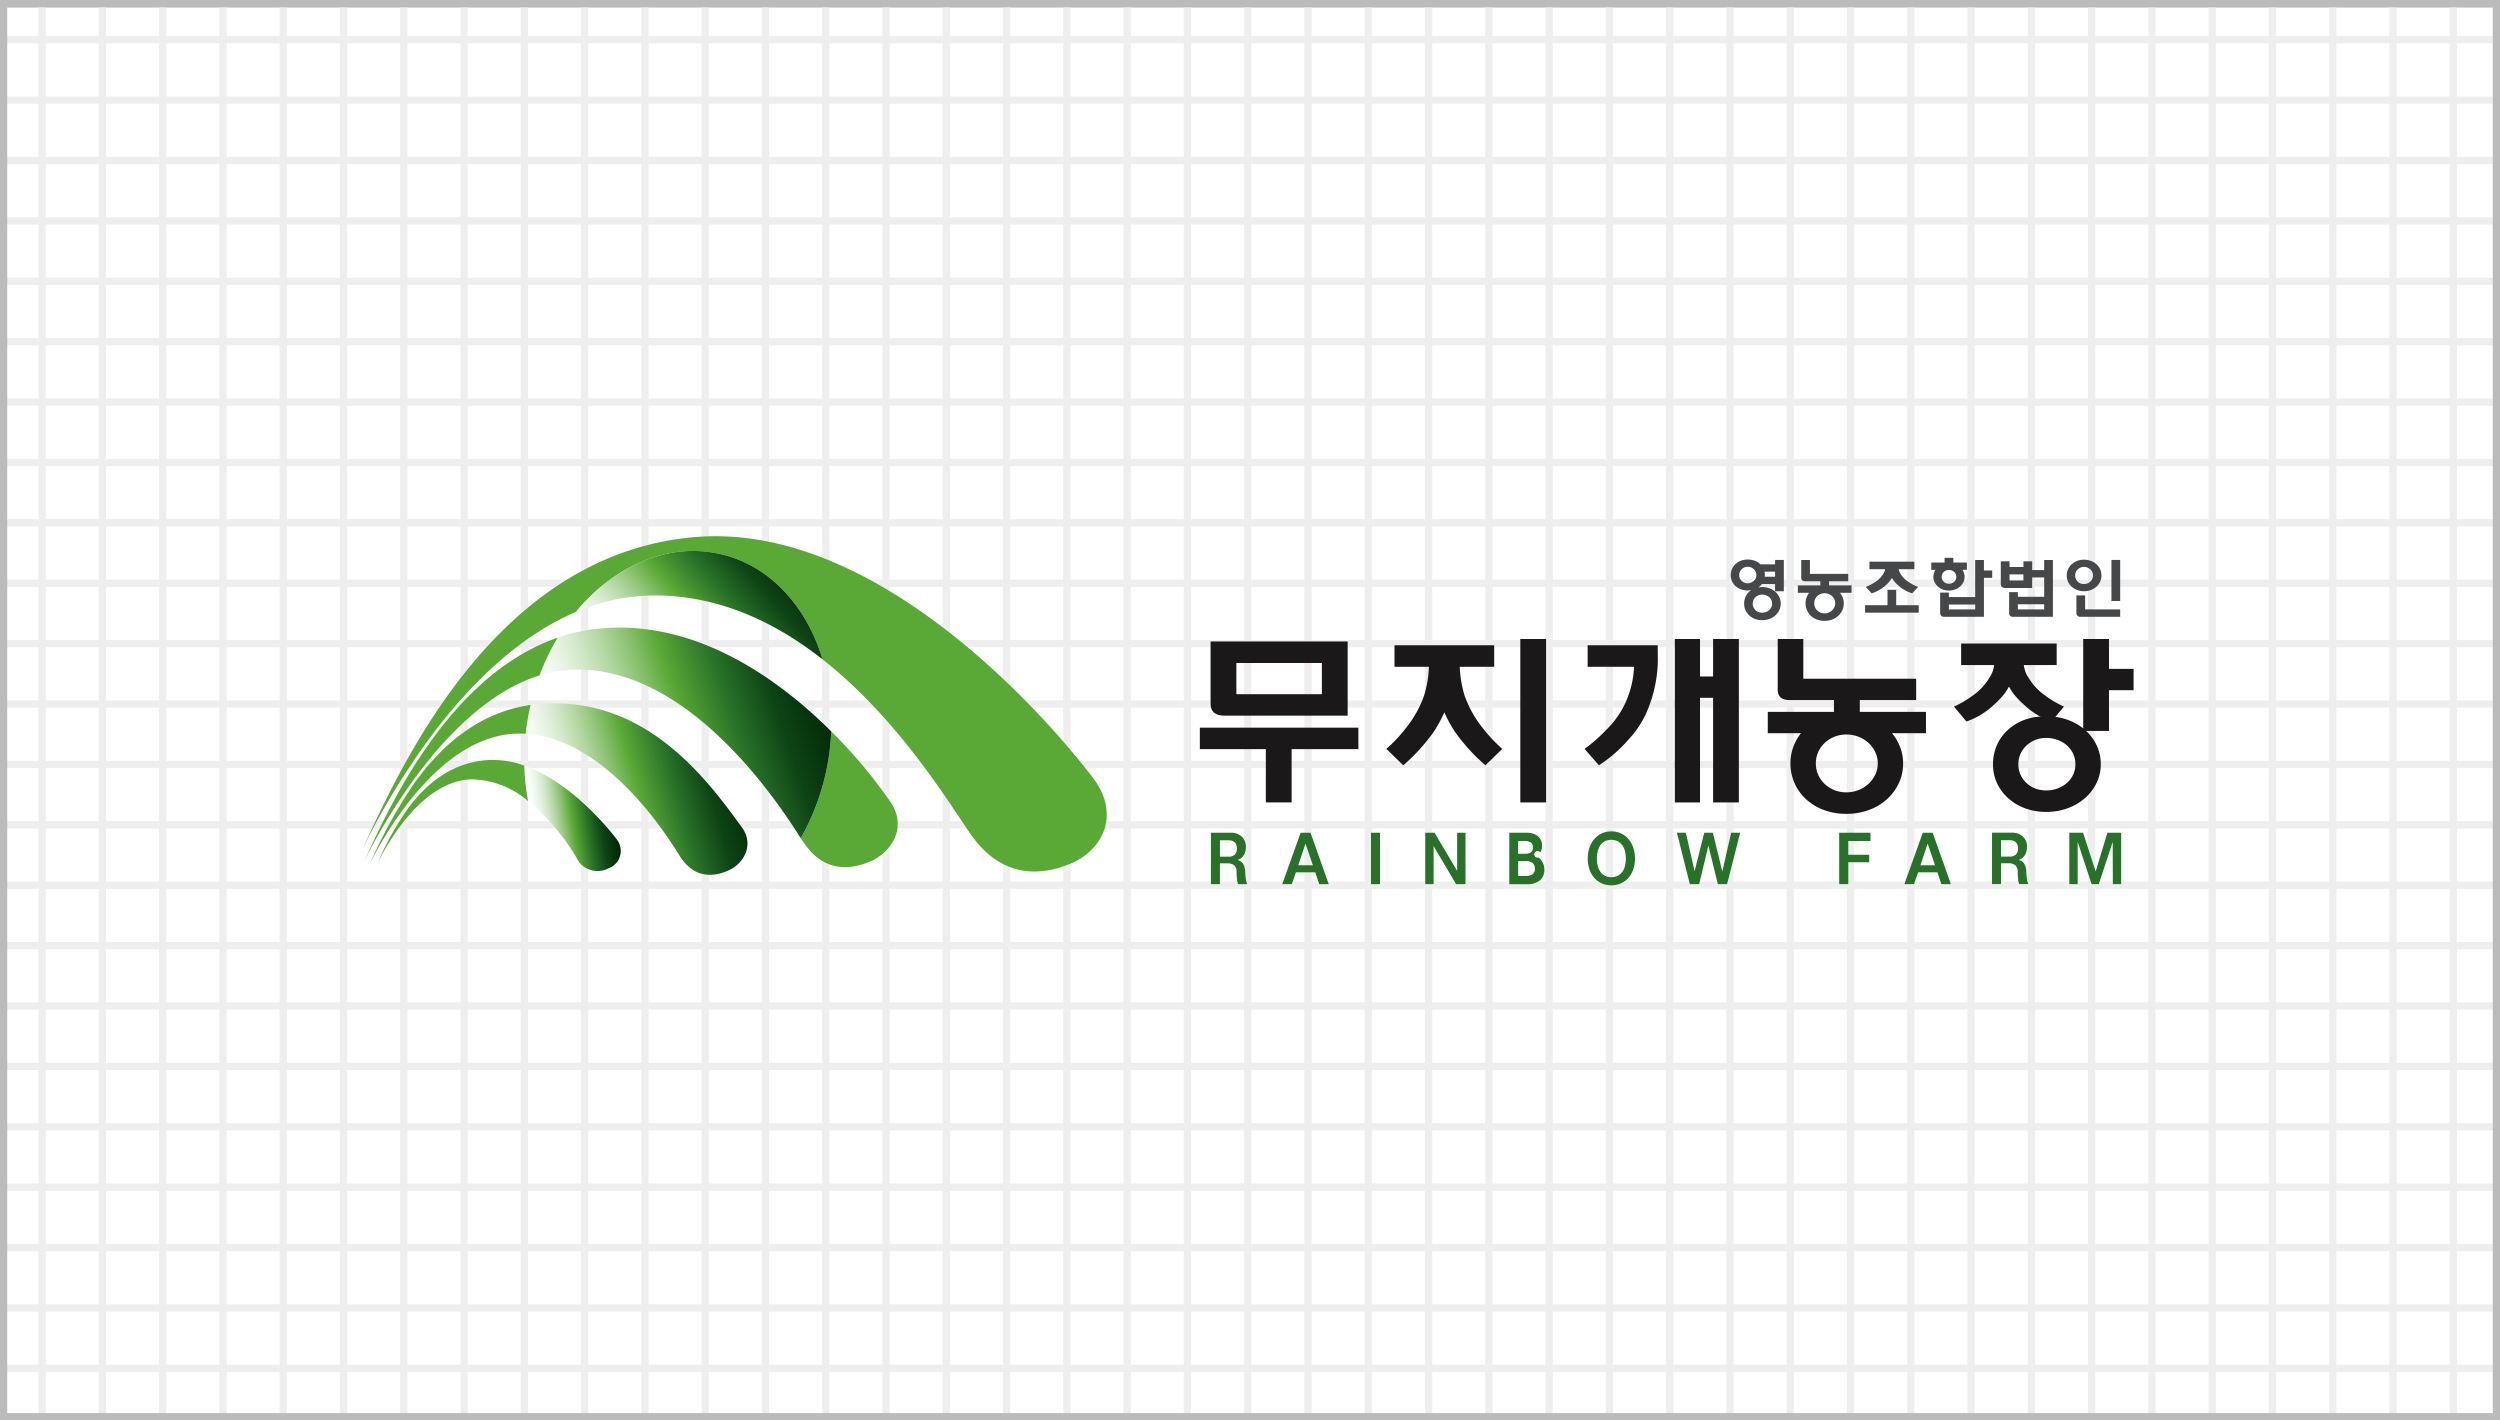 <svg xmlns="http://www.w3.org/2000/svg" xmlns:xlink="http://www.w3.org/1999/xlink" width="345" height="196" viewBox="0 0 345 196"><rect x="0" y="0" width="345" height="196" fill="#808080" stroke="none"/><defs><linearGradient id="linear-gradient" x1=".051" x2=".987" y1=".624" y2=".393" gradientUnits="objectBoundingBox"><stop offset="0" stop-color="#fff"/><stop offset=".052" stop-color="#f9fcf8"/><stop offset=".123" stop-color="#ebf4e7"/><stop offset=".206" stop-color="#d3e8ca"/><stop offset=".297" stop-color="#b2d6a1"/><stop offset=".394" stop-color="#88c06e"/><stop offset=".488" stop-color="#5aa836"/><stop offset=".666" stop-color="#287128"/><stop offset=".823" stop-color="#0e4415"/><stop offset="1" stop-color="#002905"/></linearGradient><linearGradient id="linear-gradient-2" x1=".017" x2=".953" y1=".784" y2=".403" xlink:href="#linear-gradient"/><linearGradient id="linear-gradient-3" x1=".057" x2=".942" y1=".592" y2=".387" xlink:href="#linear-gradient"/><linearGradient id="linear-gradient-4" x1=".081" x2=".925" y1=".55" y2=".412" xlink:href="#linear-gradient"/><clipPath id="clip-path"><path id="사각형_1220" fill="none" d="M0 0h345v196H0z"/></clipPath><style>.cls-4{fill:none;stroke:#eee;stroke-miterlimit:10}.cls-6{fill:#5aa836}.cls-11{fill:#287128}.cls-12{fill:#1a1818}.cls-13{fill:#464749}</style></defs><g id="BI-img-01-m" transform="translate(293 -27.835)"><g id="img-grid"><path id="bg" fill="#fff" d="M0 0h345v195H0z" transform="translate(-293 28.835)"/><g id="grid" transform="translate(-293 27.835)"><g id="그룹_5732" clip-path="url(#clip-path)"><g id="그룹_5730"><path id="선_4" d="M0 0v196" class="cls-4" transform="translate(-193.839)"/><path id="선_5" d="M0 0v196" class="cls-4" transform="translate(-185.52)"/><path id="선_6" d="M0 0v196" class="cls-4" transform="translate(-177.201)"/><path id="선_7" d="M0 0v196" class="cls-4" transform="translate(-168.884)"/><path id="선_8" d="M0 0v196" class="cls-4" transform="translate(-160.564)"/><path id="선_9" d="M0 0v196" class="cls-4" transform="translate(-152.246)"/><path id="선_10" d="M0 0v196" class="cls-4" transform="translate(-143.927)"/><path id="선_11" d="M0 0v196" class="cls-4" transform="translate(-135.608)"/><path id="선_12" d="M0 0v196" class="cls-4" transform="translate(-127.289)"/><path id="선_13" d="M0 0v196" class="cls-4" transform="translate(-118.971)"/><path id="선_14" d="M0 0v196" class="cls-4" transform="translate(-110.651)"/><path id="선_15" d="M0 0v196" class="cls-4" transform="translate(-102.333)"/><path id="선_16" d="M0 0v196" class="cls-4" transform="translate(-94.014)"/><path id="선_17" d="M0 0v196" class="cls-4" transform="translate(-85.696)"/><path id="선_18" d="M0 0v196" class="cls-4" transform="translate(-77.377)"/><path id="선_19" d="M0 0v196" class="cls-4" transform="translate(-69.058)"/><path id="선_20" d="M0 0v196" class="cls-4" transform="translate(-60.739)"/><path id="선_21" d="M0 0v196" class="cls-4" transform="translate(-52.421)"/><path id="선_22" d="M0 0v196" class="cls-4" transform="translate(-44.102)"/><path id="선_23" d="M0 0v196" class="cls-4" transform="translate(-35.783)"/><path id="선_24" d="M0 0v196" class="cls-4" transform="translate(-27.464)"/><path id="선_25" d="M0 0v196" class="cls-4" transform="translate(-19.146)"/><path id="선_26" d="M0 0v196" class="cls-4" transform="translate(-10.826)"/><path id="선_27" d="M0 0v196" class="cls-4" transform="translate(-2.508)"/><path id="선_28" d="M0 0v196" class="cls-4" transform="translate(5.812)"/><path id="선_29" d="M0 0v196" class="cls-4" transform="translate(14.13)"/><path id="선_30" d="M0 0v196" class="cls-4" transform="translate(22.448)"/><path id="선_31" d="M0 0v196" class="cls-4" transform="translate(30.767)"/><path id="선_32" d="M0 0v196" class="cls-4" transform="translate(39.086)"/><path id="선_33" d="M0 0v196" class="cls-4" transform="translate(47.404)"/><path id="선_34" d="M0 0v196" class="cls-4" transform="translate(55.724)"/><path id="선_35" d="M0 0v196" class="cls-4" transform="translate(64.042)"/><path id="선_36" d="M0 0v196" class="cls-4" transform="translate(72.361)"/><path id="선_37" d="M0 0v196" class="cls-4" transform="translate(80.68)"/><path id="선_38" d="M0 0v196" class="cls-4" transform="translate(88.999)"/><path id="선_39" d="M0 0v196" class="cls-4" transform="translate(97.317)"/><path id="선_40" d="M0 0v196" class="cls-4" transform="translate(105.636)"/><path id="선_41" d="M0 0v196" class="cls-4" transform="translate(113.955)"/><path id="선_42" d="M0 0v196" class="cls-4" transform="translate(122.274)"/><path id="선_43" d="M0 0v196" class="cls-4" transform="translate(130.592)"/><path id="선_44" d="M0 0v196" class="cls-4" transform="translate(138.911)"/><path id="선_45" d="M0 0v196" class="cls-4" transform="translate(147.229)"/><path id="선_46" d="M0 0v196" class="cls-4" transform="translate(155.549)"/><path id="선_47" d="M0 0v196" class="cls-4" transform="translate(163.867)"/><path id="선_48" d="M0 0v196" class="cls-4" transform="translate(172.186)"/><path id="선_49" d="M0 0v196" class="cls-4" transform="translate(180.505)"/><path id="선_50" d="M0 0v196" class="cls-4" transform="translate(188.823)"/><path id="선_51" d="M0 0v196" class="cls-4" transform="translate(197.143)"/><path id="선_52" d="M0 0v196" class="cls-4" transform="translate(205.462)"/><path id="선_53" d="M0 0v196" class="cls-4" transform="translate(213.779)"/><path id="선_54" d="M0 0v196" class="cls-4" transform="translate(222.098)"/><path id="선_55" d="M0 0v196" class="cls-4" transform="translate(230.416)"/><path id="선_56" d="M0 0v196" class="cls-4" transform="translate(238.735)"/><path id="선_57" d="M0 0v196" class="cls-4" transform="translate(247.054)"/><path id="선_58" d="M0 0v196" class="cls-4" transform="translate(255.374)"/><path id="선_59" d="M0 0v196" class="cls-4" transform="translate(263.691)"/><path id="선_60" d="M0 0v196" class="cls-4" transform="translate(272.011)"/><path id="선_61" d="M0 0v196" class="cls-4" transform="translate(280.329)"/><path id="선_62" d="M0 0v196" class="cls-4" transform="translate(288.648)"/><path id="선_63" d="M0 0v196" class="cls-4" transform="translate(296.967)"/><path id="선_64" d="M0 0v196" class="cls-4" transform="translate(305.286)"/><path id="선_65" d="M0 0v196" class="cls-4" transform="translate(313.604)"/><path id="선_66" d="M0 0v196" class="cls-4" transform="translate(321.924)"/><path id="선_67" d="M0 0v196" class="cls-4" transform="translate(330.242)"/><path id="선_68" d="M0 0v196" class="cls-4" transform="translate(338.56)"/><path id="선_69" d="M0 0v196" class="cls-4" transform="translate(346.879)"/><path id="선_70" d="M0 0v196" class="cls-4" transform="translate(355.197)"/><path id="선_71" d="M0 0v196" class="cls-4" transform="translate(363.518)"/><path id="선_72" d="M0 0v196" class="cls-4" transform="translate(371.836)"/><path id="선_73" d="M0 0v196" class="cls-4" transform="translate(380.154)"/><path id="선_74" d="M0 0v196" class="cls-4" transform="translate(388.473)"/><path id="선_75" d="M0 0v196" class="cls-4" transform="translate(396.791)"/><path id="선_76" d="M0 0v196" class="cls-4" transform="translate(405.109)"/><path id="선_77" d="M0 0v196" class="cls-4" transform="translate(413.431)"/><path id="선_78" d="M0 0v196" class="cls-4" transform="translate(421.748)"/><path id="선_79" d="M0 0v196" class="cls-4" transform="translate(430.066)"/><path id="선_80" d="M0 0v196" class="cls-4" transform="translate(438.385)"/><path id="선_81" d="M0 0v196" class="cls-4" transform="translate(446.704)"/><path id="선_82" d="M0 0v196" class="cls-4" transform="translate(455.022)"/><path id="선_83" d="M0 0v196" class="cls-4" transform="translate(463.342)"/><path id="선_84" d="M0 0v196" class="cls-4" transform="translate(471.66)"/><path id="선_85" d="M0 0v196" class="cls-4" transform="translate(479.979)"/><path id="선_86" d="M0 0v196" class="cls-4" transform="translate(488.298)"/><path id="선_87" d="M0 0v196" class="cls-4" transform="translate(496.617)"/><path id="선_88" d="M0 0v196" class="cls-4" transform="translate(504.935)"/><path id="선_89" d="M0 0v196" class="cls-4" transform="translate(513.255)"/><path id="선_90" d="M0 0v196" class="cls-4" transform="translate(521.573)"/><path id="선_91" d="M0 0v196" class="cls-4" transform="translate(529.893)"/><path id="선_92" d="M0 0v196" class="cls-4" transform="translate(538.211)"/></g><g id="그룹_5731"><path id="선_93" d="M0 0h740.514" class="cls-4" transform="translate(-233.227 197.165)"/><path id="선_94" d="M0 0h740.514" class="cls-4" transform="translate(-233.227 188.831)"/><path id="선_95" d="M0 0h740.514" class="cls-4" transform="translate(-233.227 180.497)"/><path id="선_96" d="M0 0h740.514" class="cls-4" transform="translate(-233.227 172.163)"/><path id="선_97" d="M0 0h740.514" class="cls-4" transform="translate(-233.227 163.829)"/><path id="선_98" d="M0 0h740.514" class="cls-4" transform="translate(-233.227 155.496)"/><path id="선_99" d="M0 0h740.514" class="cls-4" transform="translate(-233.227 147.161)"/><path id="선_100" d="M0 0h740.514" class="cls-4" transform="translate(-233.227 138.828)"/><path id="선_101" d="M0 0h740.514" class="cls-4" transform="translate(-233.227 130.494)"/><path id="선_102" d="M0 0h740.514" class="cls-4" transform="translate(-233.227 122.16)"/><path id="선_103" d="M0 0h740.514" class="cls-4" transform="translate(-233.227 113.826)"/><path id="선_104" d="M0 0h740.514" class="cls-4" transform="translate(-233.227 105.492)"/><path id="선_105" d="M0 0h740.514" class="cls-4" transform="translate(-233.227 97.158)"/><path id="선_106" d="M0 0h740.514" class="cls-4" transform="translate(-233.227 88.825)"/><path id="선_107" d="M0 0h740.514" class="cls-4" transform="translate(-233.227 80.49)"/><path id="선_108" d="M0 0h740.514" class="cls-4" transform="translate(-233.227 72.157)"/><path id="선_109" d="M0 0h740.514" class="cls-4" transform="translate(-233.227 63.823)"/><path id="선_110" d="M0 0h740.514" class="cls-4" transform="translate(-233.227 55.489)"/><path id="선_111" d="M0 0h740.514" class="cls-4" transform="translate(-233.227 47.155)"/><path id="선_112" d="M0 0h740.514" class="cls-4" transform="translate(-233.227 38.821)"/><path id="선_113" d="M0 0h740.514" class="cls-4" transform="translate(-233.227 30.487)"/><path id="선_114" d="M0 0h740.514" class="cls-4" transform="translate(-233.227 22.153)"/><path id="선_115" d="M0 0h740.514" class="cls-4" transform="translate(-233.227 13.819)"/><path id="선_116" d="M0 0h740.514" class="cls-4" transform="translate(-233.227 5.486)"/></g></g></g><g id="line" fill="none" stroke="none"><path d="M0 0h345v196H0z" transform="translate(-293 27.835)"/><path fill="#bbb" d="M1 1v194h343V1H1M0 0h345v196H0V0z" transform="translate(-293 27.835)"/></g></g><g id="그룹_22134" transform="translate(-472.019 -157.978)"><g id="그룹_22130" transform="translate(229.019 259.813)"><g id="그룹_22129"><g id="그룹_22128"><path id="패스_19274" d="M330.037 293.41c3.547 4.891 1.145 9.705-3.19 11.544-8.6 3.637-12.833-2.534-14.027-4.245-3-4.342-9.941-15.774-20.286-23.9-2.225-7.375-7.329-13.008-14.181-14.553-7.221-1.621-14.625 1.683-19.854 8-7.866 3.335-14.44 9.891-19.444 16.433a98.829 98.829 0 00-10.036 16.36c5.673-12.357 18.774-40.822 45.886-43.117 28.839-2.451 55.132 33.478 55.132 33.478z" class="cls-6" transform="translate(-229.019 -259.813)"/><path id="패스_19275" d="M336.3 311.687c2.526 3.465.393 7.063-2.688 8.372-6.113 2.6-8.72-1.967-9.563-3.191l-.013-.018a32.459 32.459 0 003.427-8.919 32.965 32.965 0 00.779-5.816 67.814 67.814 0 018.058 9.572z" class="cls-6" transform="translate(-263.53 -275.178)"/><path id="패스_19276" fill="url(#linear-gradient)" d="M307.678 293.939a32.966 32.966 0 01-.779 5.816 32.458 32.458 0 01-3.427 8.919c-1.7-2.587-14.6-23.895-31.5-23.258a17.546 17.546 0 00-4.555.8 31.454 31.454 0 012.514-5.216 25.22 25.22 0 016.561-1.329c13.064-.871 24.162 7.267 31.186 14.268z" transform="translate(-242.966 -267.001)"/><path id="패스_19277" fill="url(#linear-gradient-2)" d="M295.167 263.415c6.852 1.546 11.956 7.178 14.181 14.553-6.642-5.215-14.686-9.067-23.99-8.8a27.482 27.482 0 00-10.045 2.253c5.229-6.321 12.633-9.627 19.854-8.006z" transform="translate(-245.833 -260.973)"/><path id="패스_19278" fill="url(#linear-gradient-3)" d="M294.223 313.1c1.807 2.471.271 5.1-1.915 6.032-4.36 1.856-6.249-1.434-6.816-2.325-1.092-1.738-9.688-15.915-21.09-16.577a33.479 33.479 0 01.618-3.676c.024-.1.045-.2.071-.3q.579-.083 1.179-.134c14.63-1.241 23.142 10.367 27.953 16.98z" transform="translate(-241.87 -272.966)"/><path id="패스_19279" fill="url(#linear-gradient-4)" d="M276.926 319.763a2.564 2.564 0 01-1.207 3.946 3.23 3.23 0 01-4.442-1.553 29.5 29.5 0 00-6.631-7.738 30.023 30.023 0 01-.53-4.9c7.168 2.53 12.81 10.245 12.81 10.245z" transform="translate(-241.767 -277.868)"/><path id="패스_19280" d="M256.1 281.792a31.457 31.457 0 00-2.512 5.215c-7.134 2.214-13.181 8.616-17.487 14.558a79.526 79.526 0 00-6.76 11.2c1.593-3.384 4.858-10.921 10.131-17.871 4.207-5.543 9.695-10.715 16.628-13.102z" class="cls-6" transform="translate(-229.136 -267.796)"/><path id="패스_19281" d="M252.88 296.381c-.025.1-.047.2-.071.3a33.467 33.467 0 00-.618 3.676c-.447-.026-.9-.032-1.354-.015-6.333.239-11.6 5.239-15.166 9.937a50.856 50.856 0 00-4.889 7.863 66.176 66.176 0 016.132-11.074c3.575-4.95 8.694-9.648 15.966-10.687z" class="cls-6" transform="translate(-229.659 -273.095)"/><path id="패스_19282" d="M252.568 309.07a30.023 30.023 0 00.53 4.9 12.247 12.247 0 00-7.906-3c-7.039.267-11.961 9.707-12.87 11.58a40.638 40.638 0 014.354-7.785c2.4-3.169 5.8-6.035 10.6-6.439a12.668 12.668 0 015.292.744z" class="cls-6" transform="translate(-230.218 -277.417)"/></g></g></g><g id="그룹_22131" transform="translate(346.125 300.548)"><path id="패스_19283" d="M412.919 324.069h2.827a2.144 2.144 0 01.818.151 1.956 1.956 0 01.636.411 1.786 1.786 0 01.406.613 1.969 1.969 0 01.142.745 2.518 2.518 0 01-.087.695 1.789 1.789 0 01-.242.525 1.6 1.6 0 01-.365.38 1.884 1.884 0 01-.448.246 1.222 1.222 0 01.768.539 2.49 2.49 0 01.283 1.17 8.246 8.246 0 00.1 1.023 1.758 1.758 0 00.183.595h-1.28a2.871 2.871 0 01-.141-.681q-.051-.443-.06-.965a1.21 1.21 0 00-.333-.96 1.485 1.485 0 00-.956-.265h-1.009v2.871h-1.243zm2.4 3.3a1.272 1.272 0 00.882-.27 1.128 1.128 0 00.3-.873q0-1.116-1.179-1.115h-1.155v2.258z" class="cls-11" transform="translate(-412.919 -323.886)"/><path id="패스_19284" d="M430.914 324.069h1.362l2.513 7.094h-1.316l-.54-1.628h-2.669l-.576 1.628h-1.316zm-.329 4.488h2.02l-1.023-2.988z" class="cls-11" transform="translate(-418.532 -323.886)"/><path id="패스_19285" d="M447.608 324.069h1.243v7.094h-1.243z" class="cls-11" transform="translate(-425.518 -323.886)"/><path id="패스_19286" d="M459.376 324.069h1.28l3.117 5.256v-5.256h1.152v7.094h-1.3l-3.1-5.256v5.256h-1.152z" class="cls-11" transform="translate(-429.793 -323.886)"/><path id="패스_19287" d="M477.581 324.069h2.371a3 3 0 01.932.132 1.948 1.948 0 01.672.366 1.521 1.521 0 01.407.553 1.752 1.752 0 01.137.694 1.78 1.78 0 01-.242.979.457.457 0 10-.26.7 1.688 1.688 0 01.42.4 1.989 1.989 0 01.292.562 2.1 2.1 0 01.11.686 1.87 1.87 0 01-.618 1.5 2.712 2.712 0 01-1.815.53h-2.407zm2.215 2.907a1.285 1.285 0 00.759-.2.759.759 0 00.283-.667.781.781 0 00-.293-.695 1.513 1.513 0 00-.859-.2h-.89v1.765zm.082 3.053a1.558 1.558 0 00.9-.229.857.857 0 00.33-.758.963.963 0 00-.316-.8 1.382 1.382 0 00-.882-.251h-1.11v2.038z" class="cls-11" transform="translate(-436.405 -323.886)"/><path id="패스_19288" d="M494.581 327.548a4.715 4.715 0 01.225-1.481 3.558 3.558 0 01.648-1.193 3.112 3.112 0 011.024-.8 3.053 3.053 0 011.358-.292 3.023 3.023 0 012.391 1.092 3.558 3.558 0 01.649 1.193 4.752 4.752 0 01.224 1.481 4.532 4.532 0 01-.224 1.44 3.421 3.421 0 01-.649 1.166 3.106 3.106 0 01-1.028.782 3.377 3.377 0 01-2.72 0 3.042 3.042 0 01-1.024-.781 3.478 3.478 0 01-.648-1.17 4.5 4.5 0 01-.226-1.437zm1.261 0a4.138 4.138 0 00.11.955 2.466 2.466 0 00.352.818 1.8 1.8 0 00.618.567 2.083 2.083 0 001.833 0 1.855 1.855 0 00.622-.566 2.413 2.413 0 00.352-.815 4.141 4.141 0 00.109-.955 4.451 4.451 0 00-.109-1 2.451 2.451 0 00-.352-.832 1.8 1.8 0 00-.622-.567 2.114 2.114 0 00-1.838 0 1.751 1.751 0 00-.617.567 2.509 2.509 0 00-.348.832 4.447 4.447 0 00-.11.996z" class="cls-11" transform="translate(-442.579 -323.782)"/><path id="패스_19289" d="M520.827 331.163h-1.27l-1.307-5.32-1.272 5.32h-1.288l-1.783-7.094h1.235l1.206 5.311 1.335-5.311h1.188l1.3 5.339 1.225-5.339h1.243z" class="cls-11" transform="translate(-449.599 -323.886)"/><path id="패스_19290" d="M549.076 324.069h4.318v1.142h-3.065v1.9h2.888v1.033h-2.888v3.016h-1.253z" class="cls-11" transform="translate(-462.372 -323.886)"/><path id="패스_19291" d="M565.745 324.069h1.362l2.513 7.094h-1.316l-.54-1.628H565.1l-.576 1.628H563.2zm-.329 4.488h2.021l-1.024-2.988z" class="cls-11" transform="translate(-467.504 -323.886)"/><path id="패스_19292" d="M582.194 324.056h2.828a2.161 2.161 0 01.818.15 1.94 1.94 0 01.636.412 1.789 1.789 0 01.407.612 1.983 1.983 0 01.141.745 2.54 2.54 0 01-.087.695 1.783 1.783 0 01-.242.525 1.587 1.587 0 01-.366.38 1.9 1.9 0 01-.448.247 1.219 1.219 0 01.768.539 2.49 2.49 0 01.284 1.17 8.284 8.284 0 00.1 1.024 1.767 1.767 0 00.183.594h-1.28a2.869 2.869 0 01-.141-.681q-.051-.443-.06-.965a1.213 1.213 0 00-.334-.96 1.483 1.483 0 00-.956-.264h-1.009v2.87h-1.243zm2.4 3.3a1.274 1.274 0 00.882-.269 1.133 1.133 0 00.3-.874q0-1.116-1.179-1.115h-1.156v2.258z" class="cls-11" transform="translate(-474.401 -323.882)"/><path id="패스_19293" d="M598.944 324.069h1.9l1.737 5.348 1.618-5.348h1.9v7.094h-1.149l-.018-5.841-1.92 5.841h-.988l-1.929-5.841v5.841h-1.152z" class="cls-11" transform="translate(-480.485 -323.886)"/></g><g id="그룹_22132" transform="translate(344.598 273.995)"><path id="패스_19294" d="M410.521 294.514H432.4v2.967h-9.214v7.351h-3.557v-7.351h-9.108zm3.423-1.654q-1.94 0-1.94-1.628v-8.611h18.916v10.239zm1.617-2.967h11.8v-4.306h-11.8z" class="cls-12" transform="translate(-410.521 -282.279)"/><path id="패스_19295" d="M479.971 282.084h3.556v22.553h-3.556z" class="cls-12" transform="translate(-435.746 -282.084)"/><path id="패스_19296" d="M518.734 282.084h3.557v22.553h-3.557V290.2h-1.805v14.441h-3.476v-22.557h3.476v5.173h1.805z" class="cls-12" transform="translate(-447.906 -282.084)"/><path id="패스_19297" d="M555.431 292.14v2.94h-4.688a7.149 7.149 0 011.132 1.943 6.163 6.163 0 01.4 2.232 6.336 6.336 0 01-.593 2.731 6.979 6.979 0 01-1.63 2.205 7.558 7.558 0 01-2.478 1.483 8.915 8.915 0 01-3.139.539 8.689 8.689 0 01-3.112-.539 7.468 7.468 0 01-2.44-1.483 6.7 6.7 0 01-1.589-2.219 6.623 6.623 0 01-.566-2.717 6.537 6.537 0 01.378-2.232 6.926 6.926 0 011.077-1.943H533.6v-2.94h9.134v-1.628h-6.116q-1.645 0-1.644-1.444v-6.984h3.53v5.487h15.574v2.941H546.3v1.628zm-10.994 11.105a4.549 4.549 0 001.685-.315 4.363 4.363 0 001.373-.853 4.229 4.229 0 00.93-1.26 3.55 3.55 0 00.35-1.563 3.6 3.6 0 00-.35-1.588 4.115 4.115 0 00-.944-1.26 4.341 4.341 0 00-1.375-.84 4.579 4.579 0 00-1.67-.3 4.324 4.324 0 00-1.656.315 4.27 4.27 0 00-1.335.853 3.965 3.965 0 00-.89 1.261 3.95 3.95 0 000 3.125 3.959 3.959 0 00.89 1.26 4.258 4.258 0 001.335.853 4.324 4.324 0 001.658.312z" class="cls-12" transform="translate(-455.226 -282.084)"/><path id="패스_19298" d="M595.258 300.859a6.653 6.653 0 011.482 2.061 6.041 6.041 0 01.539 2.56 5.771 5.771 0 01-.58 2.559 6.589 6.589 0 01-1.59 2.088 7.544 7.544 0 01-2.384 1.4 8.515 8.515 0 01-2.991.512 8.207 8.207 0 01-2.936-.512 7.218 7.218 0 01-2.317-1.393 6.374 6.374 0 01-1.522-2.073 6.077 6.077 0 01-.553-2.586 6.542 6.542 0 01.444-2.415 6.129 6.129 0 011.267-2 6.955 6.955 0 011.954-1.431 7.474 7.474 0 012.506-.722 10.95 10.95 0 013.233.158 7.994 7.994 0 013.044 1.444 3.493 3.493 0 01.404.35zm-5.524 8.217a4.625 4.625 0 001.509-.249 4.046 4.046 0 001.293-.722 3.551 3.551 0 00.9-1.142 3.254 3.254 0 00.338-1.484 3.371 3.371 0 00-.338-1.536 3.545 3.545 0 00-.9-1.142 4.034 4.034 0 00-1.293-.722 4.608 4.608 0 00-1.509-.25 4.017 4.017 0 00-1.442.262 3.876 3.876 0 00-1.212.736 3.643 3.643 0 00-.848 1.142 3.42 3.42 0 00-.324 1.509 3.366 3.366 0 00.324 1.484 3.613 3.613 0 002.061 1.864 4.194 4.194 0 001.441.251z" class="cls-12" transform="translate(-472.951 -288.178)"/><path id="패스_19299" d="M458.938 292.7a18.628 18.628 0 001.409 2.6 25.675 25.675 0 004.262 4.706l2.331-2.263a20.067 20.067 0 01-2.711-2.891 15.063 15.063 0 01-2.5-4.484 15.318 15.318 0 01-.66-3.956h4.749v-2.967h-13.757v2.967h4.749a15.319 15.319 0 01-.66 3.956 15.053 15.053 0 01-2.5 4.484 20.045 20.045 0 01-2.71 2.891l2.331 2.263a25.675 25.675 0 004.262-4.706 18.682 18.682 0 001.405-2.6z" class="cls-12" transform="translate(-425.2 -282.578)"/><path id="패스_19300" d="M500.718 286.412a12.821 12.821 0 01-.7 3.737 12.335 12.335 0 01-3.187 5.019 21.565 21.565 0 01-2.937 2.575l1.982 2.263a19.413 19.413 0 004.111-3.586 13.493 13.493 0 002.475-3.751 18.589 18.589 0 001.49-5.981c.095-1.084.035-2.062.035-3.242h-9.671v2.967h6.4" class="cls-12" transform="translate(-440.802 -282.578)"/><path id="패스_19301" d="M581.54 289.008a9.187 9.187 0 00.662 1.042 13.075 13.075 0 001.544 1.586 10.322 10.322 0 003.666 2.191l1.718-2.057a13.182 13.182 0 01-2.459-1.426 8.14 8.14 0 01-2.387-2.483 4.049 4.049 0 01-.7-1.82h4.538v-2.967h-13.184v2.967h4.557a4.053 4.053 0 01-.7 1.82 8.145 8.145 0 01-2.389 2.483 13.192 13.192 0 01-2.458 1.426l1.718 2.057a10.328 10.328 0 003.666-2.191 13.077 13.077 0 001.544-1.586 9.063 9.063 0 00.664-1.042z" class="cls-12" transform="translate(-469.88 -282.444)"/><path id="패스_19302" d="M601.954 294.766v-12.681h3.557v4.122h3.395v2.941h-3.395v5.619z" class="cls-12" transform="translate(-480.051 -282.084)"/></g><g id="그룹_22133" transform="translate(417.862 262.791)"><path id="패스_19303" d="M531.689 269.246v-1h-1.81a2.055 2.055 0 01-.5.467q.128-.018.26-.033a2.7 2.7 0 01.269-.013 2.9 2.9 0 011.015.173 2.535 2.535 0 01.809.48 2.221 2.221 0 01.539.727 2.127 2.127 0 01.2.914 2.059 2.059 0 01-.2.891 2.236 2.236 0 01-.539.722 2.568 2.568 0 01-.809.484 2.956 2.956 0 01-2.012.005 2.353 2.353 0 01-.786-.485 2.292 2.292 0 01-.516-.722 2.128 2.128 0 01-.187-.9 2.2 2.2 0 01.96-1.856c-.073.012-.15.022-.229.027s-.159.009-.237.009a2.648 2.648 0 01-.933-.16 2.242 2.242 0 01-.74-.443 2.078 2.078 0 01-.49-.667 1.978 1.978 0 01-.178-.841 2.1 2.1 0 01.174-.859 2.034 2.034 0 01.484-.681 2.275 2.275 0 01.741-.452 2.6 2.6 0 01.942-.164 2.707 2.707 0 01.987.173 2.254 2.254 0 01.768.485h2.021v-.6h1.206v4.315zm-3.776-1.1a1.219 1.219 0 00.443-.083 1.233 1.233 0 00.384-.233 1.181 1.181 0 00.27-.352.991.991 0 00.1-.448 1.1 1.1 0 00-.1-.471 1.222 1.222 0 00-.265-.371 1.14 1.14 0 00-.385-.238 1.266 1.266 0 00-.448-.082 1.219 1.219 0 00-.448.082 1.1 1.1 0 00-.371.238 1.186 1.186 0 00-.256.371 1.148 1.148 0 00-.1.471 1.063 1.063 0 00.1.453 1.1 1.1 0 00.256.352 1.162 1.162 0 00.371.229 1.206 1.206 0 00.449.085zm1.992 4.058a1.533 1.533 0 00.513-.087 1.374 1.374 0 00.438-.251 1.261 1.261 0 00.307-.393 1.132 1.132 0 00.113-.512 1.161 1.161 0 00-.42-.928 1.338 1.338 0 00-.438-.242 1.6 1.6 0 00-.513-.083 1.4 1.4 0 00-.489.087 1.3 1.3 0 00-.411.247 1.21 1.21 0 00-.4.919 1.165 1.165 0 00.11.512 1.283 1.283 0 00.288.393 1.244 1.244 0 00.411.251 1.387 1.387 0 00.492.091zm.375-5.174v.109a1 1 0 01-.014.1h1.426v-.7h-1.463a2.211 2.211 0 01.052.495z" class="cls-13" transform="translate(-525.573 -264.63)"/><path id="패스_19304" d="M547.525 268.463v1.024h-1.591a2.477 2.477 0 01.384.677 2.187 2.187 0 01.137.777 2.26 2.26 0 01-.2.951 2.44 2.44 0 01-.553.768 2.563 2.563 0 01-.842.516 2.948 2.948 0 01-1.064.187 2.881 2.881 0 01-1.056-.187 2.521 2.521 0 01-.827-.516 2.327 2.327 0 01-.539-.772 2.357 2.357 0 01-.192-.946 2.332 2.332 0 01.128-.777 2.431 2.431 0 01.365-.677h-1.555v-1.024h3.1v-.564h-2.075c-.372 0-.558-.167-.558-.5v-2.432h1.2v1.911h5.284v1.021h-2.641v.567zm-3.725 3.867a1.5 1.5 0 00.571-.11 1.48 1.48 0 00.466-.3 1.451 1.451 0 00.316-.439 1.259 1.259 0 00.118-.544 1.283 1.283 0 00-.118-.553 1.435 1.435 0 00-.32-.439 1.476 1.476 0 00-.467-.292 1.521 1.521 0 00-.566-.105 1.443 1.443 0 00-1.015.407 1.36 1.36 0 00-.3.439 1.4 1.4 0 000 1.088 1.367 1.367 0 00.3.439 1.443 1.443 0 001.015.407z" class="cls-13" transform="translate(-530.857 -264.661)"/><path id="패스_19305" d="M558.979 273.543h3.108v1.033h-7.4v-1.033h3.09v-2.121h1.207z" class="cls-13" transform="translate(-536.146 -267.007)"/><path id="패스_19306" d="M569.027 266.143v-1h1.838v-.658h1.207v.658h1.874v1h-.613a1.79 1.79 0 01.215.466 1.77 1.77 0 01.078.521 1.663 1.663 0 01-.16.709 1.862 1.862 0 01-.448.6 2.21 2.21 0 01-.686.416 2.372 2.372 0 01-.872.155 2.312 2.312 0 01-.86-.155 2.155 2.155 0 01-.676-.416 1.916 1.916 0 01-.444-.6 1.643 1.643 0 01-.16-.713 1.77 1.77 0 01.292-.987zm7.268.091h1.142v1.024h-1.142v5.375h-5.448a.581.581 0 01-.457-.155.6.6 0 01-.138-.411v-2.779h1.207v.622h3.628v-5.12h1.207zm-4.835 1.829a1.059 1.059 0 00.731-.261.857.857 0 00.292-.672.9.9 0 00-.292-.69 1.036 1.036 0 00-.731-.27 1.086 1.086 0 00-.385.069.971.971 0 00-.32.2.926.926 0 00-.215.306.965.965 0 00-.078.388.858.858 0 00.083.375.915.915 0 00.219.3 1 1 0 00.315.192 1.049 1.049 0 00.381.063zm3.628 2.87h-3.628v.676h3.628z" class="cls-13" transform="translate(-541.356 -264.489)"/><path id="패스_19307" d="M590.08 264.962h1.207v7.843h-5.411a.737.737 0 01-.485-.127.548.548 0 01-.146-.43V269.4h1.207v.64h3.629v-2.669h-1.655v1.453h-3.676a.736.736 0 01-.5-.141.56.56 0 01-.155-.434v-3.1h1.205v.778h1.919v-.778h1.207v1.2h1.655zm-2.862 1.984H585.3v.841h1.919zm2.862 4.123h-3.629v.713h3.629z" class="cls-13" transform="translate(-546.828 -264.661)"/><path id="패스_19308" d="M600.758 264.9a2.713 2.713 0 01.955.165 2.349 2.349 0 01.768.457 2.079 2.079 0 01.69 1.572 1.949 1.949 0 01-.187.85 2.131 2.131 0 01-.516.686 2.424 2.424 0 01-.768.457 2.663 2.663 0 01-.942.164 2.56 2.56 0 01-.937-.169 2.451 2.451 0 01-.754-.457 2.084 2.084 0 01-.5-.681 1.992 1.992 0 01-.183-.85 2.091 2.091 0 01.178-.863 2.124 2.124 0 01.5-.695 2.358 2.358 0 01.755-.467 2.594 2.594 0 01.941-.169zm0 3.355a1.316 1.316 0 00.494-.091 1.221 1.221 0 00.393-.247 1.156 1.156 0 00.26-.366 1.081 1.081 0 00.1-.457 1.2 1.2 0 00-.1-.479 1.094 1.094 0 00-.265-.38 1.306 1.306 0 00-.883-.338 1.234 1.234 0 00-.475.091 1.265 1.265 0 00-.384.247 1.076 1.076 0 00-.256.38 1.266 1.266 0 00-.091.479 1.142 1.142 0 00.091.457 1.177 1.177 0 00.252.37 1.1 1.1 0 00.379.247 1.308 1.308 0 00.485.092zm3.794 2.347v-5.666h1.207v5.666z" class="cls-13" transform="translate(-552.017 -264.64)"/><path id="패스_19309" d="M558.436 267.589s-.087.139-.349.483a5.384 5.384 0 01-.7.679 5.092 5.092 0 01-1.744.939l-.818-.882a6.571 6.571 0 001.165-.588 3.619 3.619 0 001.132-1.023 2.417 2.417 0 00.394-.839h-2.176v-1.033h6.195v1.033h-2.176a2.417 2.417 0 00.394.839 3.628 3.628 0 001.132 1.023 6.569 6.569 0 001.165.588l-.818.882a5.092 5.092 0 01-1.744-.939 5.371 5.371 0 01-.7-.679c-.265-.343-.352-.483-.352-.483z" class="cls-13" transform="translate(-536.197 -264.791)"/><path id="패스_19310" d="M606.52 275.59h-5.411a.684.684 0 01-.485-.141.544.544 0 01-.146-.407v-2.413h1.207v1.938h4.836" class="cls-13" transform="translate(-552.779 -267.445)"/></g></g></g></svg>